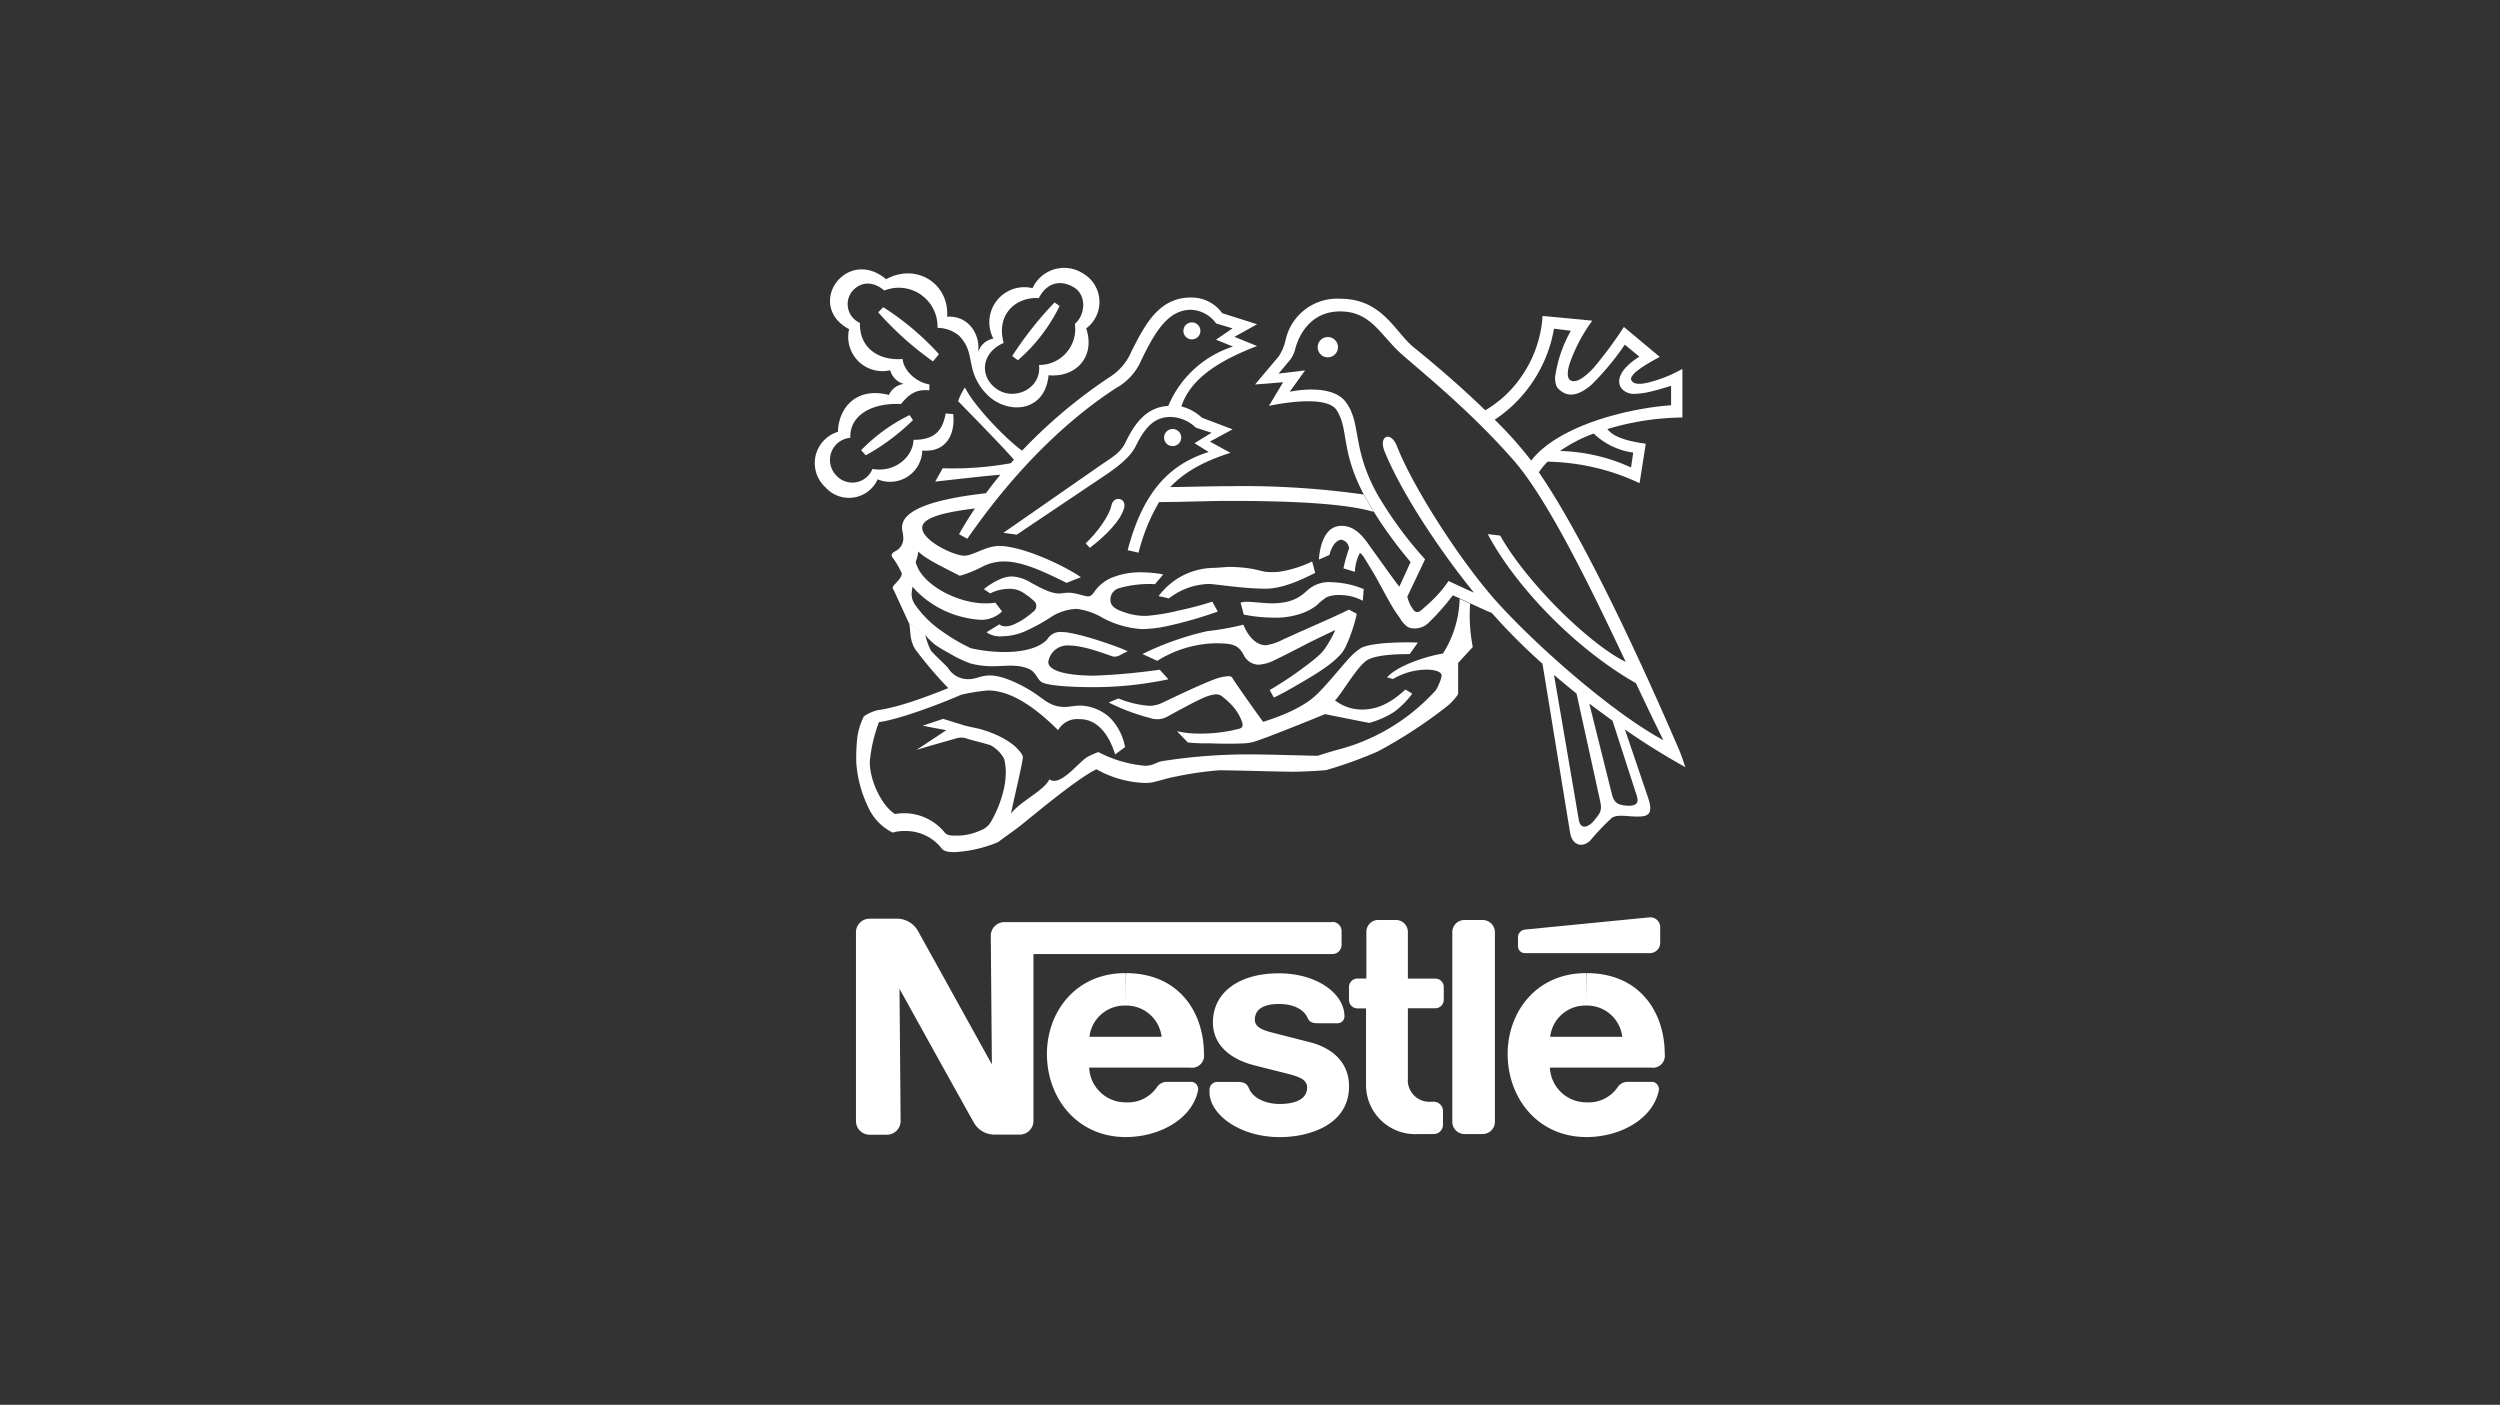 <svg xmlns="http://www.w3.org/2000/svg" id="Calque_1" data-name="Calque 1" viewBox="0 0 365.09 205.15"><rect x="0" y="0" width="365.09" height="205.15" fill="#333333" stroke="none"/><defs><style>.cls-1{fill:#fff;}</style></defs><g id="Calque_2" data-name="Calque 2"><g id="Calque_1-2" data-name="Calque 1-2"><path class="cls-1" d="M193.9,52.18a1.48,1.48,0,1,0-1.47-1.47h0A1.47,1.47,0,0,0,193.9,52.18Z"></path><path class="cls-1" d="M174.06,49.56a1.24,1.24,0,1,0-1.24-1.24A1.23,1.23,0,0,0,174.06,49.56Z"></path><path class="cls-1" d="M159.15,80l-.6-.65c1.68-1.57,3.47-4.07,3.76-5.54s2.23-1.14,1.86.34C163.71,76,161.39,78.32,159.15,80Z"></path><path class="cls-1" d="M146.57,50.08c-3.11,1.35-3.56,4.56-1.38,6.44,2.63,2.31,7,.31,6.54-3.22a5.25,5.25,0,0,0,5.24-6c1.57-1.34,1.73-4.21-.15-5.34s-3.92-.76-5.12,1.58c-3.23-.23-6.32,2.31-5.12,6.56l-1.51-.65a5.12,5.12,0,0,1,5.72-7.37,5.08,5.08,0,0,1,6.75-2.49,5.32,5.32,0,0,1,.66.37,4.81,4.81,0,0,1,.42,8c1.36,4-1.36,7.21-5.49,6.84-.49,5.1-5.31,5.76-8.41,3.34a8.14,8.14,0,0,1-2.81-4.69c-.35-1.52-.36-2.87-1.85-4.43a5,5,0,0,0-3.15-1.14,5.66,5.66,0,0,0-7.77-5.45c-1.52-1.32-3.4-1.45-4.75.18a3,3,0,0,0,1.2,4.55c-.13,3.4,2.44,5.55,6.23,5.27.15,1.8,2.14,3.46,3.9,3.7V57c-1.88-.17-2.9.48-4.14,2-4.42-.21-7.53,1.76-7.4,4.93a3.25,3.25,0,0,0-2,5.56,3.15,3.15,0,0,0,4.46.12,3.12,3.12,0,0,0,.77-1.13c3.14.59,5.91-1.66,6-4.25,2.92,0,4.21-1.16,4.69-3.85l1.1.09c.33,2.9-1,5.65-4.51,5.32A4.71,4.71,0,0,1,128.17,70a4.6,4.6,0,0,1-7.63,1.16,4.78,4.78,0,0,1,1.83-8.1c.08-3.4,2.59-6.63,7.45-5.38A2.71,2.71,0,0,1,132,56.07a2.85,2.85,0,0,1-2-2,5,5,0,0,1-6-6c-3.31-1.74-3.38-5-1.73-7s4.56-2.48,7.13-.29c4.33-2.4,9.22.54,8.92,5.47,3-.2,4.87,2.44,4.53,5.2a2.81,2.81,0,0,1,2.2-2Z"></path><path class="cls-1" d="M154,44.17l.74.52a25.08,25.08,0,0,1-6.09,7.92l-.83-.62A52.4,52.4,0,0,1,154,44.17Z"></path><path class="cls-1" d="M132.83,60.62l.5.73a31.9,31.9,0,0,1-6.89,5.14l-.68-.75A25.42,25.42,0,0,1,132.83,60.62Z"></path><path class="cls-1" d="M137.12,51.72l-.87,1.06a46.83,46.83,0,0,1-8-7.17l.73-.75A39.82,39.82,0,0,1,137.12,51.72Z"></path><path class="cls-1" d="M132.77,91c.27,1.35,0,2.83,1.24,4.28a55.37,55.37,0,0,0,4.48,5.21c-2.31.91-7,2.79-10.28,3.21a6.21,6.21,0,0,0-2.05.91,9.81,9.81,0,0,0-1,3.43,28.6,28.6,0,0,0-.11,3.34,17.74,17.74,0,0,0,1.71,6.43,7.62,7.62,0,0,0,3.61,3.78,5.72,5.72,0,0,1,1.79-.23,6.65,6.65,0,0,1,5.35,2.53c.34.46,1,.55,1.88.55a19,19,0,0,0,6.39-1.47c.46-.38,1.73-1.25,3-2.21s8.25-6.92,11.34-8.42a15.52,15.52,0,0,0,7.06,2,5.25,5.25,0,0,0,1.25-.12c.86-.19,2-.58,3.36-.83a48.82,48.82,0,0,1,6.27-.9c2.29,0,9,.21,10.61.21s4.05-.14,5-.24a60.41,60.41,0,0,0,7.54-2.72A69.15,69.15,0,0,0,211.5,103a9.76,9.76,0,0,0,1.27-1.38c.13-.17.17-.24.17-.37s0-4.43,0-4.43,1.51-1.66,2.07-2.25a.19.19,0,0,0,.05-.19,24,24,0,0,1-.37-6.23l-1.53-.71a15.61,15.61,0,0,1-2.44,8c-2.27.36-6.6,1.71-8.16,3.48l.86.24a9.85,9.85,0,0,1,4.82-1.37c1.59,0,2.29.41,2.29.86a4.3,4.3,0,0,1-.42,1.3,3.21,3.21,0,0,1-.49.91,29.11,29.11,0,0,1-14.31,8.64c-.88.24-2.07.6-2.87.87-1.11,0-6.89-.2-10.27-.2a80.3,80.3,0,0,0-12.55,1c-1,.25-1.24.66-2.42.66a18.06,18.06,0,0,1-6.8-2,12.09,12.09,0,0,0-1.52.67c-1.24.62-4,4.47-5.63,3.32-.83,1.69-4.38,3.28-5.6,5,.13-.92,1.57-6.86,1.7-8a.82.82,0,0,0-.09-.61c-1.29-2.16-4.92-3.54-7-3.94-.6-.12-.89-.2-1.3-.29l-3.22-1-3,1,3.45.66-4.39,2.9c.77-.29,5.49-1.6,5.84-1.71a2.42,2.42,0,0,1,1.46,0c.64.23,2.47.65,3.55,1a4.93,4.93,0,0,1,2,2,8.76,8.76,0,0,1,.23,2,11.17,11.17,0,0,1-.34,2.64,17.24,17.24,0,0,1-1.77,4.44,2.88,2.88,0,0,1-1.6,1.37,8.27,8.27,0,0,1-3.42.75c-.89,0-1.49,0-1.87-.55a7.63,7.63,0,0,0-7.17-2.6c-1.85-1.13-3.69-4.74-3.69-7.62a21.81,21.81,0,0,1,1.34-5.8c3-.41,9.05-2.7,12-4a27.23,27.23,0,0,1,3.92-.63c3.94,0,7.87,3.45,10.24,5.8a3.23,3.23,0,0,1,3.13-1.61c2.8,0,4.39,2.54,5.2,5.15l1.45-1.06a8.25,8.25,0,0,0-2.21-4.3,6.74,6.74,0,0,0-4.23-1.77c-.87,0-1.77.2-2.33.2-2,0-2.81-.89-4.29-1.91s-4.55-2.69-6.66-2.69c-1.36,0-2,.53-3.09.54a3.41,3.41,0,0,1-3.06-1.66c-.34-.41-2-1.91-2.48-2.51a10.67,10.67,0,0,1-.87-2.45Z"></path><path class="cls-1" d="M135,92.61a11.72,11.72,0,0,0,1.54,1.53,17.59,17.59,0,0,0,2,1.21,18.42,18.42,0,0,0,3.16,1.53,12.32,12.32,0,0,0,3.36.41c1.66,0,3.62-.34,5.24.42,1.09.5,1.16,1.65,2,2,1.35.52,5.08.64,7.15.64a53.11,53.11,0,0,0,11.18-1.15l-1.27-1.4a90.67,90.67,0,0,1-9.58.87c-3.45,0-6.69-.55-6.69-2a2.83,2.83,0,0,1,3.08-2.4c2.16,0,5.43,1.31,6,1.48a1.42,1.42,0,0,0,1.24,0l1.27-.65c-1.68-.79-7.54-2.8-9.59-2.8a2.21,2.21,0,0,0-2.11,1c-.78,1-2.88,1.92-6.21,1.92a22.51,22.51,0,0,1-5-.56,26.81,26.81,0,0,1-4.23-2.49,15.22,15.22,0,0,1-4-4,2.71,2.71,0,0,1-.41-1.46,7.18,7.18,0,0,1,.15-1.05,7.71,7.71,0,0,0,1,1.08,14.27,14.27,0,0,0,7,3.52,11.59,11.59,0,0,0,2.19.26,4.47,4.47,0,0,0,2.87-1.22L145.35,88a6.85,6.85,0,0,1-1.5.11c-3.89,0-8.82-2.54-9.94-5.48-.11-.3-.24-.45-.13-.72a7.2,7.2,0,0,0,.33-1.37,6.83,6.83,0,0,0,1.3,1c1.44.93,4.19,2.21,4.73,2.55a17.32,17.32,0,0,0,3.26-1.3,7,7,0,0,1,3.19-.8c2.84,0,6.1,1.62,9.17,3.13l2.09-.83c-2.75-1.88-8.67-4.56-11.95-4.56-1.94,0-3.77,1.42-5.07,1.42-1.59,0-6.16-2.22-6.16-4.08,0-1.43,3-2.24,7.71-2.82-.82,1.21-1.6,2.48-2.33,3.76l1.21.67c7.46-10.77,15.2-17.78,21.71-22a8.51,8.51,0,0,0,3.73-4.14c2-4.14,3.92-7.3,7.23-7.3a4.74,4.74,0,0,1,3.67,2l2.4.71-2.42,1.66,2.48,1a15.33,15.33,0,0,0-9.45,8.67c-3.45.18-5.11,3-6.24,5.32-.76,1.57-2,2.2-3.73,3.4l-14.11,9.81,1.95.27,13-8.73c2.57-1.73,3.79-3,4.4-4.24,1.21-2.42,2.51-4.22,5.07-4.22a5.47,5.47,0,0,1,3.68,1.56l2.3.75-2.49,1.52,2.07,1.29c-6,1.87-9.68,6.16-11.83,14.34l1.59.36a28,28,0,0,1,3-7.39c3.46,0,7-.17,10.41-.17,9.19,0,16.81.39,20.93,1.6l-1.46-2.53A124.94,124.94,0,0,0,179.68,71c-2.9,0-5.86.11-8.79.13,1.89-2,4.61-3.68,8.8-5l-3-1.64L180,62.7,175.53,61a7,7,0,0,0-3-1.65c1.43-4.45,6.34-7,11.05-8.82l-3.31-1.34,3.31-1.84-5.09-1.61a5.52,5.52,0,0,0-4.6-2.29c-4.74,0-6.74,4.14-8.62,7.78A8.17,8.17,0,0,1,162,55.1a74.58,74.58,0,0,0-12.74,10.71c-2.32-1.65-7.06-6.56-8.34-9.23a8.84,8.84,0,0,0-1,2c.48.52,6.07,6.16,8.15,8.55l-.46.52a47.47,47.47,0,0,1-9.94.73l-1.1,1.95c1.46-.15,7.17-.83,9.52-1-.72.87-1.42,1.77-2.11,2.7-7.34.83-12.25,2.34-12.25,5,0,.45.18,1,.18,1.43a2.07,2.07,0,0,1-1.24,2.07c-.52.34-.56.56-.33.88a12,12,0,0,1,1.35,2.32c0,.55-.54,1.09-1,1.58s-.37.54-.07,1.08L132.73,91Z"></path><path class="cls-1" d="M226,67.42A9.9,9.9,0,0,0,224.72,69l-1.18-1.65c4-5.27,14.39-7.74,20.5-8.17V56.34c-.77.24-1.61.51-2.39.69a11.82,11.82,0,0,1-3,.49,2.31,2.31,0,0,1-1.87-.83c-.83-1.17-.06-2.94,2.63-4.6l-2.13-1.76a39,39,0,0,1-4.88,5.87c-1.48,1.27-3,1.9-4.31,1-.68-.5-.94-.73-1-2.07a19.27,19.27,0,0,1,2.31-6.83L226.94,48a20.07,20.07,0,0,1-8.73,13.34l-1.39-1.38A16.29,16.29,0,0,0,222.17,55a17.33,17.33,0,0,0,3.1-8.86l7.26.69a23.84,23.84,0,0,0-3.34,6.38c-.33,1.1-.32,2,.09,2.29.77.57,2.11-.35,3.42-1.75a60.33,60.33,0,0,0,4.45-6l5.24,4.37c-2.33,1.24-4.6,2.65-4.14,3.44s1.91.51,3.55,0a19.74,19.74,0,0,0,3.89-1.69v7.1a39.09,39.09,0,0,0-10.95,1.69c1,1.38,3.8,1.89,5.6,2.14l-.9,5.76A32.92,32.92,0,0,0,226,67.42l1.81-1.56a26.41,26.41,0,0,1,10.38,2.41l.32-2.18a10.27,10.27,0,0,1-5.77-2.78,21.55,21.55,0,0,0-4.93,2.55Z"></path><path class="cls-1" d="M204.33,85.72,206,82.08a63.16,63.16,0,0,1-5.41-7.4l-1.46-2.53c-3.36-6.39-2.14-9.44-3.93-12.25-1.49-2.32-8.7-.88-9.89-.63l2.07-3.45-4.1.33L186.77,52a7.24,7.24,0,0,0,1-2.47,7.71,7.71,0,0,1,8-5.9c6.11,0,8,4.93,10.66,7.07,3,2.42,7,5.83,10.48,9.23l1.39,1.38a55.39,55.39,0,0,1,5.34,6L224.75,69c7.33,10.7,16.44,31.15,20.46,40.51.39.91.67,1.83.91,2.52q-4.56-2.53-8.84-5.51l-1.81-1.28c-1.1-.8-2.22-1.63-3.36-2.48l-1.86-1.46c-1.11-.89-2.22-1.81-3.31-2.75l3.65,21.33c.28,1.24,1.35,1,2.22-.07s1.19-1.4.86-2.87l-3.44-15.66,1.86,1.45L235.4,116c.32,1.2.83,1.58,2.23,1.66s1.71-.48,1.41-1.41l-3.57-11.05,1.81,1.27,3.37,9.94c.87,2.54,0,2.84-1.52,2.84s-2.9-.36-3.73.18a33.89,33.89,0,0,0-3.14,3.29c-1.11,1.13-2.72.83-3-1.29l-4-24.5a89.21,89.21,0,0,1-7.4-7.41c-1-.41-2.1-.93-3.08-1.38l-1.53-.72c-.36-.17-.72-.33-1.1-.47a32.87,32.87,0,0,1-3.45,3.92,2.82,2.82,0,0,1-2.11.9,2.16,2.16,0,0,1-1-.2,3.84,3.84,0,0,1-1.12-1.25c-.29-.45-.73-1-1.12-1.68-.8-1.34-1.66-3-2.44-4.39-.88-1.53-1.63-2.68-1.72-2.87a3.31,3.31,0,0,0-.59-.65,6.58,6.58,0,0,0-.74,2.78L196.19,83a22.31,22.31,0,0,1,.83-2.93,1.41,1.41,0,0,0-1.1-1.25c-.69,0-1.41.77-1.77,2.22l-1.55.68c.18-2.36,1-4.93,3.31-4.93,1.89,0,3.05,1.43,4,2.77s3.83,5.36,4.46,6.15l1.16,1.47a4.87,4.87,0,0,0,.79,1.75c.41.63.83.59,1.45,0,.28-.26,1.17-1,2-1.88a16.17,16.17,0,0,0,1.76-2.2c.86.38,2.45,1.14,3.73,1.71-5.5-6.78-10.77-15-13.05-20.61-.95-2.31.9-3.08,1.79-.8,2.42,6.18,9.5,17.12,14.7,22.86,6,6.62,17,16.22,24.21,20.08-1-2-2.42-4.95-4-8.32-8.71-4.93-17.53-14-21.64-21.77l1.81.21C222.89,85,232,94,237.42,96.67c-4.93-10.47-11.36-23.74-16.37-29.44-6.21-7.09-13-12.56-16.25-15.41s-4.51-6.34-9.11-6.34c-3.8,0-5.8,2.74-6.55,5.5a4.25,4.25,0,0,1-.63,1.43l-1.79,2.15,3.87-.47-2.24,3.12s6.07-1.36,8.2,1.52c2.29,3.12.83,6.63,4.56,13.4a57,57,0,0,0,7,9.55l-2.62,5.51Z"></path><path class="cls-1" d="M144.6,86.66l-.92-.63a10.83,10.83,0,0,1,2.53-1.52,4.52,4.52,0,0,1,1.54-.33,5.83,5.83,0,0,1,2.78.9c1.37.73,2.9,1.59,4.09,1.59.45,0,.89-.11,1.39-.11,1.17,0,2.29.53,2.93.53.39,0,.66-.35.91-.72a5.85,5.85,0,0,1,2.67-2.07,11.14,11.14,0,0,1,4.28-.72,16.76,16.76,0,0,1,3.08.31s-1,1.16-1.2,1.42a15.87,15.87,0,0,0-5.23.58,1.72,1.72,0,0,0-1.29,1.73c0,1.14,1.28,1.58,2.7,2a8.93,8.93,0,0,0,2.57.32,28.64,28.64,0,0,0,4.7-.78,47.61,47.61,0,0,0,4.91-1.3l.8,1.45a60.94,60.94,0,0,1-7.38,2.12,18.64,18.64,0,0,1-3.73.44,14,14,0,0,1-5.63-1.6,10,10,0,0,0-3.83-1.35,7.34,7.34,0,0,0-3.67,1.12,27.92,27.92,0,0,1-3.88,2.14,8.69,8.69,0,0,1-3.37.74,3.38,3.38,0,0,1-2.28-.59l1.87-1.15a1.4,1.4,0,0,0,.94.29,3.25,3.25,0,0,0,1.33-.35,10,10,0,0,0,1.39-.78,12.13,12.13,0,0,0,1.27-1,1,1,0,0,0,0-1.69,7.67,7.67,0,0,0-1.15-.89,3.57,3.57,0,0,0-2.29-.77A6.24,6.24,0,0,0,144.6,86.66Z"></path><path class="cls-1" d="M170.69,87.4c-.5-.14-1-.25-1.5-.34a10.6,10.6,0,0,1,2.51-2.4,10.24,10.24,0,0,1,5.52-1.73c.65,0,2-.17,2.73-.14a22.53,22.53,0,0,1,2.85.27c.74.14,1.44.35,2,.44a10.08,10.08,0,0,0,2,0A17.07,17.07,0,0,0,191.62,82l.45,1.66c-2.31,1.17-4.9,2.31-7.28,2.31-1.22,0-2.49-.09-3.71-.21-2.11-.2-3.94-.48-4.57-.48A9.91,9.91,0,0,0,170.69,87.4Z"></path><path class="cls-1" d="M169,96.51l-2.16-1a42.66,42.66,0,0,1,9.47-3.34,41.18,41.18,0,0,0,5.27-.94c.57,1.43,1.69,3,3.32,3a8.32,8.32,0,0,0,2.53-.87c1.09-.48,2.19-1,2.76-1.24l4.29-1.91c.65-.29,2.42-1.13,2.52-1.18l1.14.61a23,23,0,0,1-1.55,4.64,5.26,5.26,0,0,1-.77,1.24,13.69,13.69,0,0,1-2.33,2c-1.13.8-2.52,1.63-4,2.48-1.14.66-2.29,1.33-3.46,1.87l-.61-1.1a52.49,52.49,0,0,0,5.24-3.5c.76-.57,1.5-1.14,2-1.62a5.32,5.32,0,0,0,.83-.94A16.8,16.8,0,0,0,195,92c-.67.33-3.21,1.52-4.35,2.12s-3.35,1.73-4.52,2.28a5.91,5.91,0,0,1-2.32.67,2.48,2.48,0,0,1-2.22-1.5c-.83-1.47-1.7-1.6-4-1.63A16.64,16.64,0,0,0,169,96.51Z"></path><path class="cls-1" d="M181.63,89.75s-.32-1.28-.47-1.74a2.82,2.82,0,0,1,.87-.13c.81,0,2.8.23,3.62.23,3.12,0,4.26-1,5.18-1.81a4.69,4.69,0,0,1,3.7-1.27,12.91,12.91,0,0,1,4.62,1l-.13,1.7a7.22,7.22,0,0,0-3.28-.83,4.56,4.56,0,0,0-2,.31,9,9,0,0,0-1.4,1.14,7.71,7.71,0,0,1-2.29,1.24,11.42,11.42,0,0,1-4,.61A22.88,22.88,0,0,1,181.63,89.75Z"></path><path class="cls-1" d="M161.91,102.59l1.43-.59a14.7,14.7,0,0,0,4.56,1.08,4.65,4.65,0,0,0,2-.53c.41-.18,5.21-2.53,7.58-3.39a6.46,6.46,0,0,1,1.89-.41c.57,0,.6.25.76.51.45.72,4,5.76,4.34,6.15,3-.93,6.06-2.27,7.83-4s3.37-3.83,4.85-5.42a7.8,7.8,0,0,1,1.62-1.36c1.53-.83,6.29-.88,8.29-.79l-1.19,1.68c-3.53,0-5.5.36-6.39,1A9.1,9.1,0,0,0,198,98.13c-1.21,1.57-2.52,3.73-3.05,4.14a6.43,6.43,0,0,0,4,1.35c3,0,5.12-1.87,6.29-2.92l1,.59a12.17,12.17,0,0,1-2.67,2.69,13.07,13.07,0,0,1-3.61,1.59c-1.74-.33-5.56-1.1-6.45-1.28-3.31,1.35-8.7,3.52-10.49,4.07a7.09,7.09,0,0,1-1.21.19c-1.44.08-3.42.07-5.23,0a24.88,24.88,0,0,1-3.11-.12l-1.59-1.65a14.37,14.37,0,0,0,3.27.35,22.37,22.37,0,0,0,5.76-.69c.56-.14.65-.46.48-1a6.91,6.91,0,0,0-1.42-2.37,11.77,11.77,0,0,0-1.57-1.42c-.41-.29-.83-.37-2,0s-4.46,2.2-5.92,3a3.11,3.11,0,0,1-2.57.19A30.31,30.31,0,0,1,161.91,102.59Z"></path><path class="cls-1" d="M171.26,65.15A1.25,1.25,0,1,0,170,63.9a1.24,1.24,0,0,0,1.24,1.25Z"></path><path class="cls-1" d="M218.31,136.14a1.79,1.79,0,0,0-1.79-1.79h-2.65a1.78,1.78,0,0,0-1.78,1.78h0v27.69a1.78,1.78,0,0,0,1.78,1.79h2.65a1.79,1.79,0,0,0,1.79-1.79h0Z"></path><path class="cls-1" d="M221.68,136.87v1.32a1,1,0,0,0,1,1h18.27a1.5,1.5,0,0,0,1.5-1.5h0v-2.23a1.45,1.45,0,0,0-1.41-1.5h-.1l-18.22,1.79A1.14,1.14,0,0,0,221.68,136.87Z"></path><path class="cls-1" d="M206.9,165.62a7.17,7.17,0,0,1-7.41-7.28V147.26h-1.3A1.25,1.25,0,0,1,197,146v-1.86a1.25,1.25,0,0,1,1.24-1.24h1.3V136.1a1.73,1.73,0,0,1,1.73-1.75h2.59a1.75,1.75,0,0,1,1.74,1.75v6.81h4a1.23,1.23,0,0,1,1.24,1.24V146a1.23,1.23,0,0,1-1.24,1.24h-4v10.27a3.14,3.14,0,0,0,3.4,3.38h.36a1.36,1.36,0,0,1,1.37,1.36h0v2a1.36,1.36,0,0,1-1.36,1.36H206.9Z"></path><path class="cls-1" d="M164.35,146.85a5.19,5.19,0,0,1,5.29,4.56H159.1a5.15,5.15,0,0,1,5.25-4.56v-4.74c-7.35,0-11.46,5.75-11.46,11.8,0,6.46,4.41,12.14,11.5,12.14,4.87,0,9.65-2.56,10.56-6.76a1.09,1.09,0,0,0-.84-1.3l-.22,0h-3.47a1.74,1.74,0,0,0-1.46.76,5.13,5.13,0,0,1-4.6,2.23,5.3,5.3,0,0,1-5.3-5.07h14.76a1.76,1.76,0,0,0,2-2c0-5.91-3.5-11.8-11.44-11.8Z"></path><path class="cls-1" d="M231.62,146.85a5.17,5.17,0,0,1,5.29,4.56H226.38a5.15,5.15,0,0,1,5.25-4.56v-4.74c-7.34,0-11.46,5.75-11.46,11.8,0,6.46,4.41,12.14,11.51,12.14,4.86,0,9.65-2.56,10.56-6.76a1.1,1.1,0,0,0-.84-1.3l-.22,0h-3.47a1.71,1.71,0,0,0-1.46.76,5.13,5.13,0,0,1-4.6,2.23,5.31,5.31,0,0,1-5.31-5.07h14.77a1.75,1.75,0,0,0,2-2c0-5.91-3.49-11.8-11.44-11.8Z"></path><path class="cls-1" d="M194.52,134.66H146.69a2,2,0,0,0-2,2h0l.16,18.78s-10.31-18.63-10.84-19.56a3.51,3.51,0,0,0-3.1-1.72H127a2,2,0,0,0-2,2v27.55a2,2,0,0,0,2,2h2.52a2,2,0,0,0,2-2h0l-.16-19.31s10.41,18.8,10.86,19.54a3.43,3.43,0,0,0,3.08,1.75h3.62a2,2,0,0,0,2-2V139.33h43.65a1.35,1.35,0,0,0,1.35-1.34h0v-2a1.35,1.35,0,0,0-1.33-1.36Z"></path><path class="cls-1" d="M186.78,146.62c2.07,0,3.63.75,4.2,2.07.27.62.78.74,1.5.74h2.86a1,1,0,0,0,1-1c0-3.31-4-6.29-9.58-6.29-5.8,0-9.63,2.77-9.63,7.17,0,3.37,2.67,5.39,5.95,6.24,1.49.39,4,1,5.28,1.34s2.53.76,2.53,1.91c0,1.81-1.9,2.42-4,2.42s-3.94-.88-4.5-2.28c-.33-.83-.9-.94-1.76-.94h-2.9a1.13,1.13,0,0,0-1.1,1.1v.38c0,3.21,4.32,6.58,10.28,6.58,4.22,0,10.1-1.75,10.1-7.42,0-3.28-2.19-5.55-5.76-6.45l-5.48-1.4c-1.3-.34-2.52-.76-2.52-1.88C183.27,147.2,184.83,146.62,186.78,146.62Z"></path></g></g></svg>